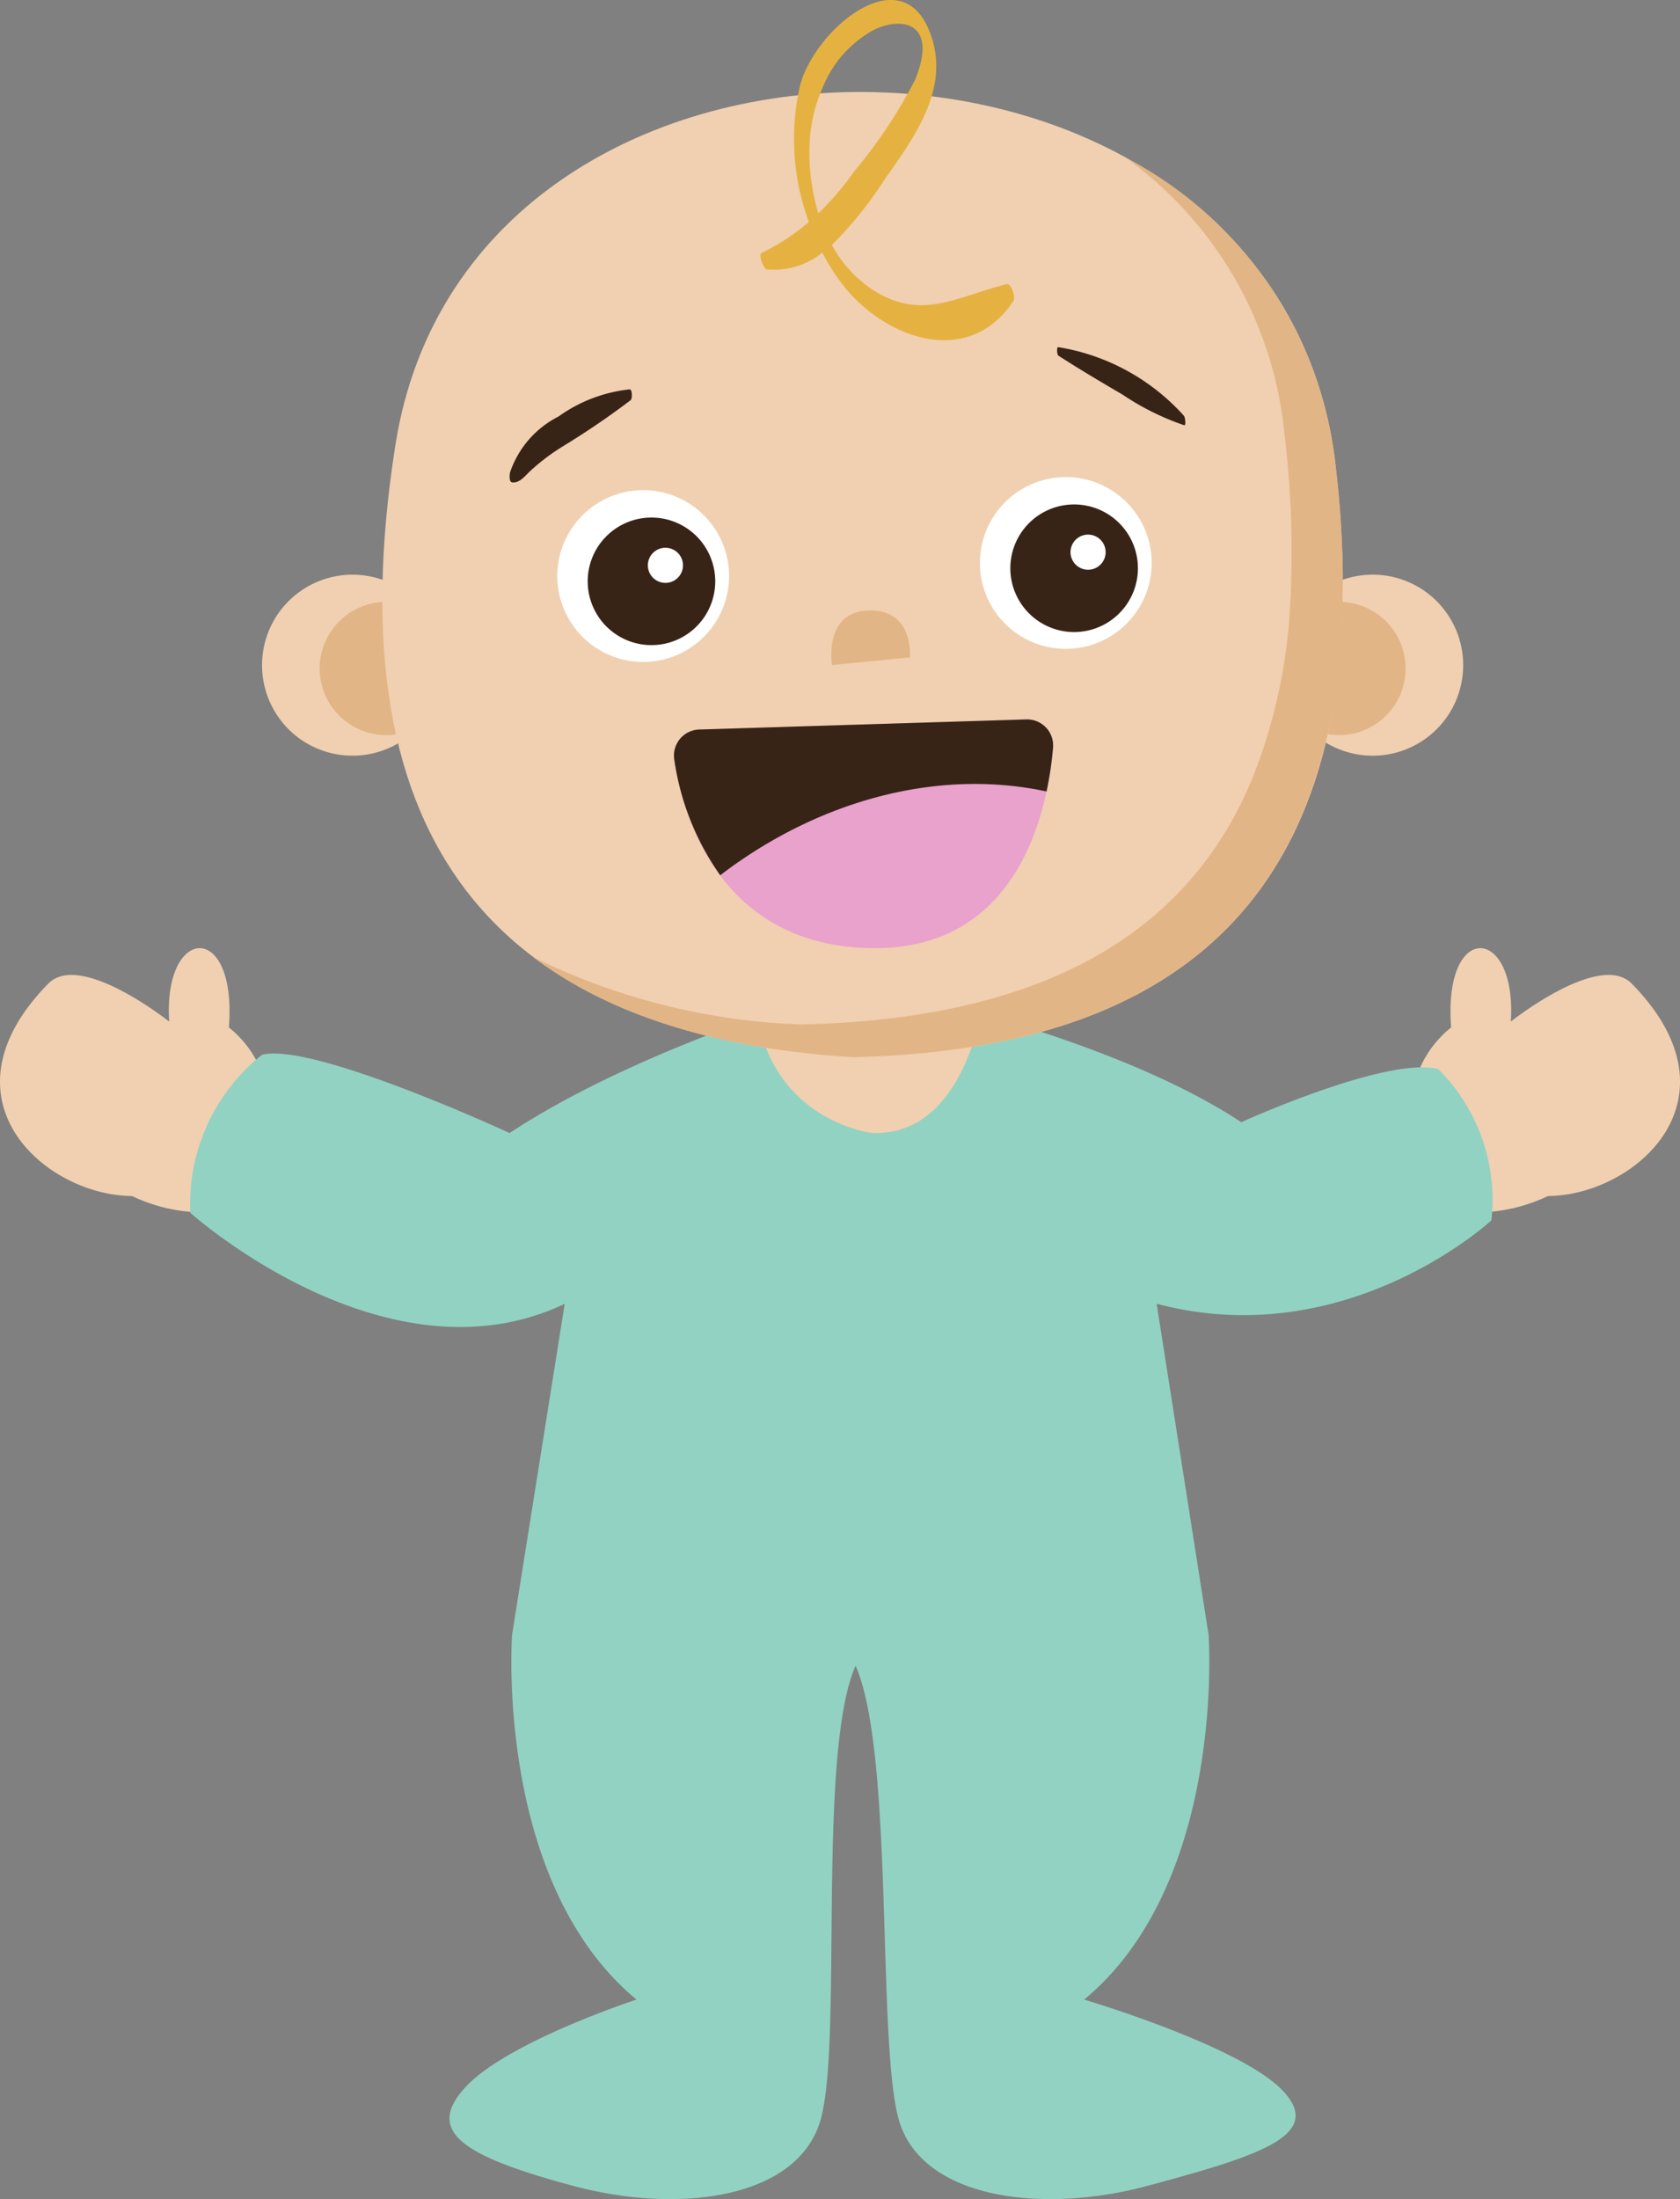 <svg id="Groupe_231" data-name="Groupe 231" xmlns="http://www.w3.org/2000/svg" width="83.059" height="108.712" viewBox="0 0 83.059 108.712">
  <rect x="0" y="0" width="83.059" height="108.712" fill="#808080" stroke="none"/>
  <path id="Tracé_551" data-name="Tracé 551" d="M430.517,291.574a4.475,4.475,0,1,0,.625,6.3,4.478,4.478,0,0,0-.625-6.3" transform="translate(-359.816 -262.153)" fill="#f0d0b0" fill-rule="evenodd"/>
  <path id="Tracé_552" data-name="Tracé 552" d="M427.643,293.939a3.292,3.292,0,1,0,.46,4.633,3.293,3.293,0,0,0-.46-4.633" transform="translate(-359.355 -263.438)" fill="#e2b586" fill-rule="evenodd"/>
  <path id="Tracé_553" data-name="Tracé 553" d="M326.318,291.574a4.474,4.474,0,1,1-.626,6.3,4.477,4.477,0,0,1,.626-6.3" transform="translate(-311.723 -262.153)" fill="#f0d0b0" fill-rule="evenodd"/>
  <path id="Tracé_554" data-name="Tracé 554" d="M331.448,293.939a3.292,3.292,0,1,1-.46,4.633,3.293,3.293,0,0,1,.46-4.633" transform="translate(-314.438 -263.438)" fill="#e2b586" fill-rule="evenodd"/>
  <path id="Tracé_555" data-name="Tracé 555" d="M435.12,333.909l.54-.919a5.292,5.292,0,0,1,1.711-2.442c-.413-5.295,3.26-5.057,2.949-.286,0,0,4.387-3.5,5.981-1.879,5.588,5.7.17,10.471-4.142,10.5a8.319,8.319,0,0,1-4.153.792Z" transform="translate(-365.627 -279.757)" fill="#f0d0b0" fill-rule="evenodd"/>
  <path id="Tracé_556" data-name="Tracé 556" d="M312.937,333.909l-.54-.919a5.3,5.3,0,0,0-1.711-2.442c.412-5.295-3.261-5.057-2.95-.286,0,0-4.386-3.5-5.98-1.879-5.588,5.7-.171,10.471,4.142,10.5a8.316,8.316,0,0,0,4.153.792Z" transform="translate(-299.37 -279.757)" fill="#f0d0b0" fill-rule="evenodd"/>
  <path id="Tracé_557" data-name="Tracé 557" d="M333.631,362.239s-.888,12.207,6.151,18.04c0,0-6.32,2.067-8.414,4.285-2.06,2.188-.274,3.42,5.116,4.879,5.358,1.49,11.382.7,12.429-3.329s-.2-18.028,1.7-22.34c1.9,4.311,1.062,18.313,2.107,22.34s7.134,4.819,12.492,3.329c5.39-1.459,8.584-2.47,6.524-4.657-2.093-2.219-9.822-4.506-9.822-4.506,7.039-5.833,6.151-18.04,6.151-18.04l-2.568-16.36c9.417,2.5,16.55-4.122,16.55-4.122a9.109,9.109,0,0,0-2.632-7.483c-2.567-.633-9.732,2.631-9.732,2.631-6.88-4.535-18.834-6.847-18.834-6.847s-10.463,2.849-17.343,7.383c0,0-9.7-4.5-12.236-3.871a9.414,9.414,0,0,0-3.547,7.814s9.683,8.7,18.509,4.5Z" transform="translate(-308.313 -281.43)" fill="#92d2c2" fill-rule="evenodd"/>
  <path id="Tracé_558" data-name="Tracé 558" d="M383.685,329.831a51.888,51.888,0,0,0-6.213-.476,46.7,46.7,0,0,0-5.232.381c.095,6.658,5.77,7.355,5.77,7.355,4.946.254,5.675-7.26,5.675-7.26" transform="translate(-334.937 -281.087)" fill="#f0d0b0" fill-rule="evenodd"/>
  <path id="Tracé_559" data-name="Tracé 559" d="M383.422,262.4c2.314,20.1-6.532,28.884-23.876,29.265-17.279-1.11-25.744-10.273-22.607-30.248,3.743-23.874,43.723-23.018,46.483.983" transform="translate(-317.393 -239.402)" fill="#f0d0b0" fill-rule="evenodd"/>
  <path id="Tracé_560" data-name="Tracé 560" d="M386.414,280.986c-3.361,8.116-11.033,11.89-22.29,12.143a32.553,32.553,0,0,1-13.252-3.328c3.867,2.916,9.195,4.534,15.789,4.946,11.225-.254,18.866-4,22.259-12.08a27.485,27.485,0,0,0,1.965-10.685,47.131,47.131,0,0,0-.348-6.5,19.492,19.492,0,0,0-10.4-15.219,19.082,19.082,0,0,1,7.864,13.6,47.968,47.968,0,0,1,.285,8.656,26.835,26.835,0,0,1-1.871,8.465" transform="translate(-324.507 -242.484)" fill="#e2b586" fill-rule="evenodd"/>
  <path id="Tracé_561" data-name="Tracé 561" d="M361.681,286.515a4.246,4.246,0,1,1-4.375-4.112,4.248,4.248,0,0,1,4.375,4.112" transform="translate(-325.639 -258.17)" fill="#fff"/>
  <path id="Tracé_562" data-name="Tracé 562" d="M362.432,288.1a3.153,3.153,0,1,1-3.25-3.055,3.153,3.153,0,0,1,3.25,3.055" transform="translate(-327.072 -259.458)" fill="#382417"/>
  <path id="Tracé_563" data-name="Tracé 563" d="M363.674,288.8a.868.868,0,1,1-.894-.841.869.869,0,0,1,.894.841" transform="translate(-329.908 -260.88)" fill="#fff"/>
  <path id="Tracé_564" data-name="Tracé 564" d="M402.5,285.253a4.246,4.246,0,1,1-4.375-4.112,4.246,4.246,0,0,1,4.375,4.112" transform="translate(-345.563 -257.554)" fill="#fff"/>
  <path id="Tracé_565" data-name="Tracé 565" d="M403.253,286.835a3.154,3.154,0,1,1-3.25-3.054,3.154,3.154,0,0,1,3.25,3.054" transform="translate(-346.996 -258.842)" fill="#382417"/>
  <path id="Tracé_566" data-name="Tracé 566" d="M404.494,287.534a.868.868,0,1,1-.895-.841.869.869,0,0,1,.895.841" transform="translate(-349.832 -260.264)" fill="#fff"/>
  <path id="Tracé_567" data-name="Tracé 567" d="M383.547,296.338s.209-2.358-2.01-2.32c-2.3.041-1.844,2.7-1.844,2.7Z" transform="translate(-338.556 -263.84)" fill="#e2b586"/>
  <path id="Tracé_568" data-name="Tracé 568" d="M373.66,315.826c7.8.477,9.268-6.73,9.54-9.886a1.288,1.288,0,0,0-1.32-1.4l-16.176.5a1.287,1.287,0,0,0-1.23,1.489c.445,2.83,2.213,8.868,9.185,9.3" transform="translate(-331.139 -268.975)" fill="#e8a2cc"/>
  <path id="Tracé_569" data-name="Tracé 569" d="M366.745,312.245c4.62-3.541,10.528-5.346,16.135-4.143a17.823,17.823,0,0,0,.32-2.162,1.288,1.288,0,0,0-1.32-1.4l-16.175.5a1.287,1.287,0,0,0-1.23,1.489,13.152,13.152,0,0,0,2.271,5.716" transform="translate(-331.138 -268.975)" fill="#382417"/>
  <path id="Tracé_570" data-name="Tracé 570" d="M381.879,304.54l-16.176.5a1.287,1.287,0,0,0-1.23,1.489c.445,2.83,2.213,8.868,9.185,9.3,7.8.477,9.269-6.73,9.54-9.885a1.287,1.287,0,0,0-1.279-1.4h-.041" transform="translate(-331.138 -268.975)" fill="none"/>
  <path id="Tracé_571" data-name="Tracé 571" d="M354.512,272.668a7.35,7.35,0,0,0-3.507,1.34,4.838,4.838,0,0,0-2.4,2.764c-.022.1-.06.469.1.492.356.053.629-.3.87-.534a10.507,10.507,0,0,1,1.656-1.255,39.525,39.525,0,0,0,3.339-2.275c.083-.067.084-.541-.053-.532" transform="translate(-323.389 -253.419)" fill="#382417"/>
  <path id="Tracé_572" data-name="Tracé 572" d="M407.738,271.988a10.635,10.635,0,0,0-6.218-3.4c-.093-.012-.063.375.005.42,1.045.674,2.1,1.3,3.174,1.927a12.862,12.862,0,0,0,3.044,1.513c.107.029.043-.405-.005-.458" transform="translate(-349.199 -251.427)" fill="#382417"/>
  <path id="Tracé_573" data-name="Tracé 573" d="M381.338,237.121c-1.253-4.486-5.872-.641-6.577,2.215a11.821,11.821,0,0,0,.444,6.7,10.5,10.5,0,0,1-2.33,1.53c-.189.091.087.8.269.823a3.854,3.854,0,0,0,2.728-.827,10.935,10.935,0,0,0,.944,1.5c2.026,2.692,6.26,4.309,8.515.863.1-.157-.12-.87-.349-.812-2.431.6-4.2,1.842-6.607.286a6.169,6.169,0,0,1-2.031-2.223,18.916,18.916,0,0,0,2.621-3.258c1.392-1.972,3.08-4.262,2.373-6.795m-5.662,8.486a10.3,10.3,0,0,1-.415-3.757,7.955,7.955,0,0,1,1.018-3.249,5.615,5.615,0,0,1,1.734-1.813c1.3-.928,3.727-.973,2.456,2.2a24.244,24.244,0,0,1-3.017,4.541,14.257,14.257,0,0,1-1.776,2.08" transform="translate(-335.216 -235.067)" fill="#e5b242"/>
</svg>
